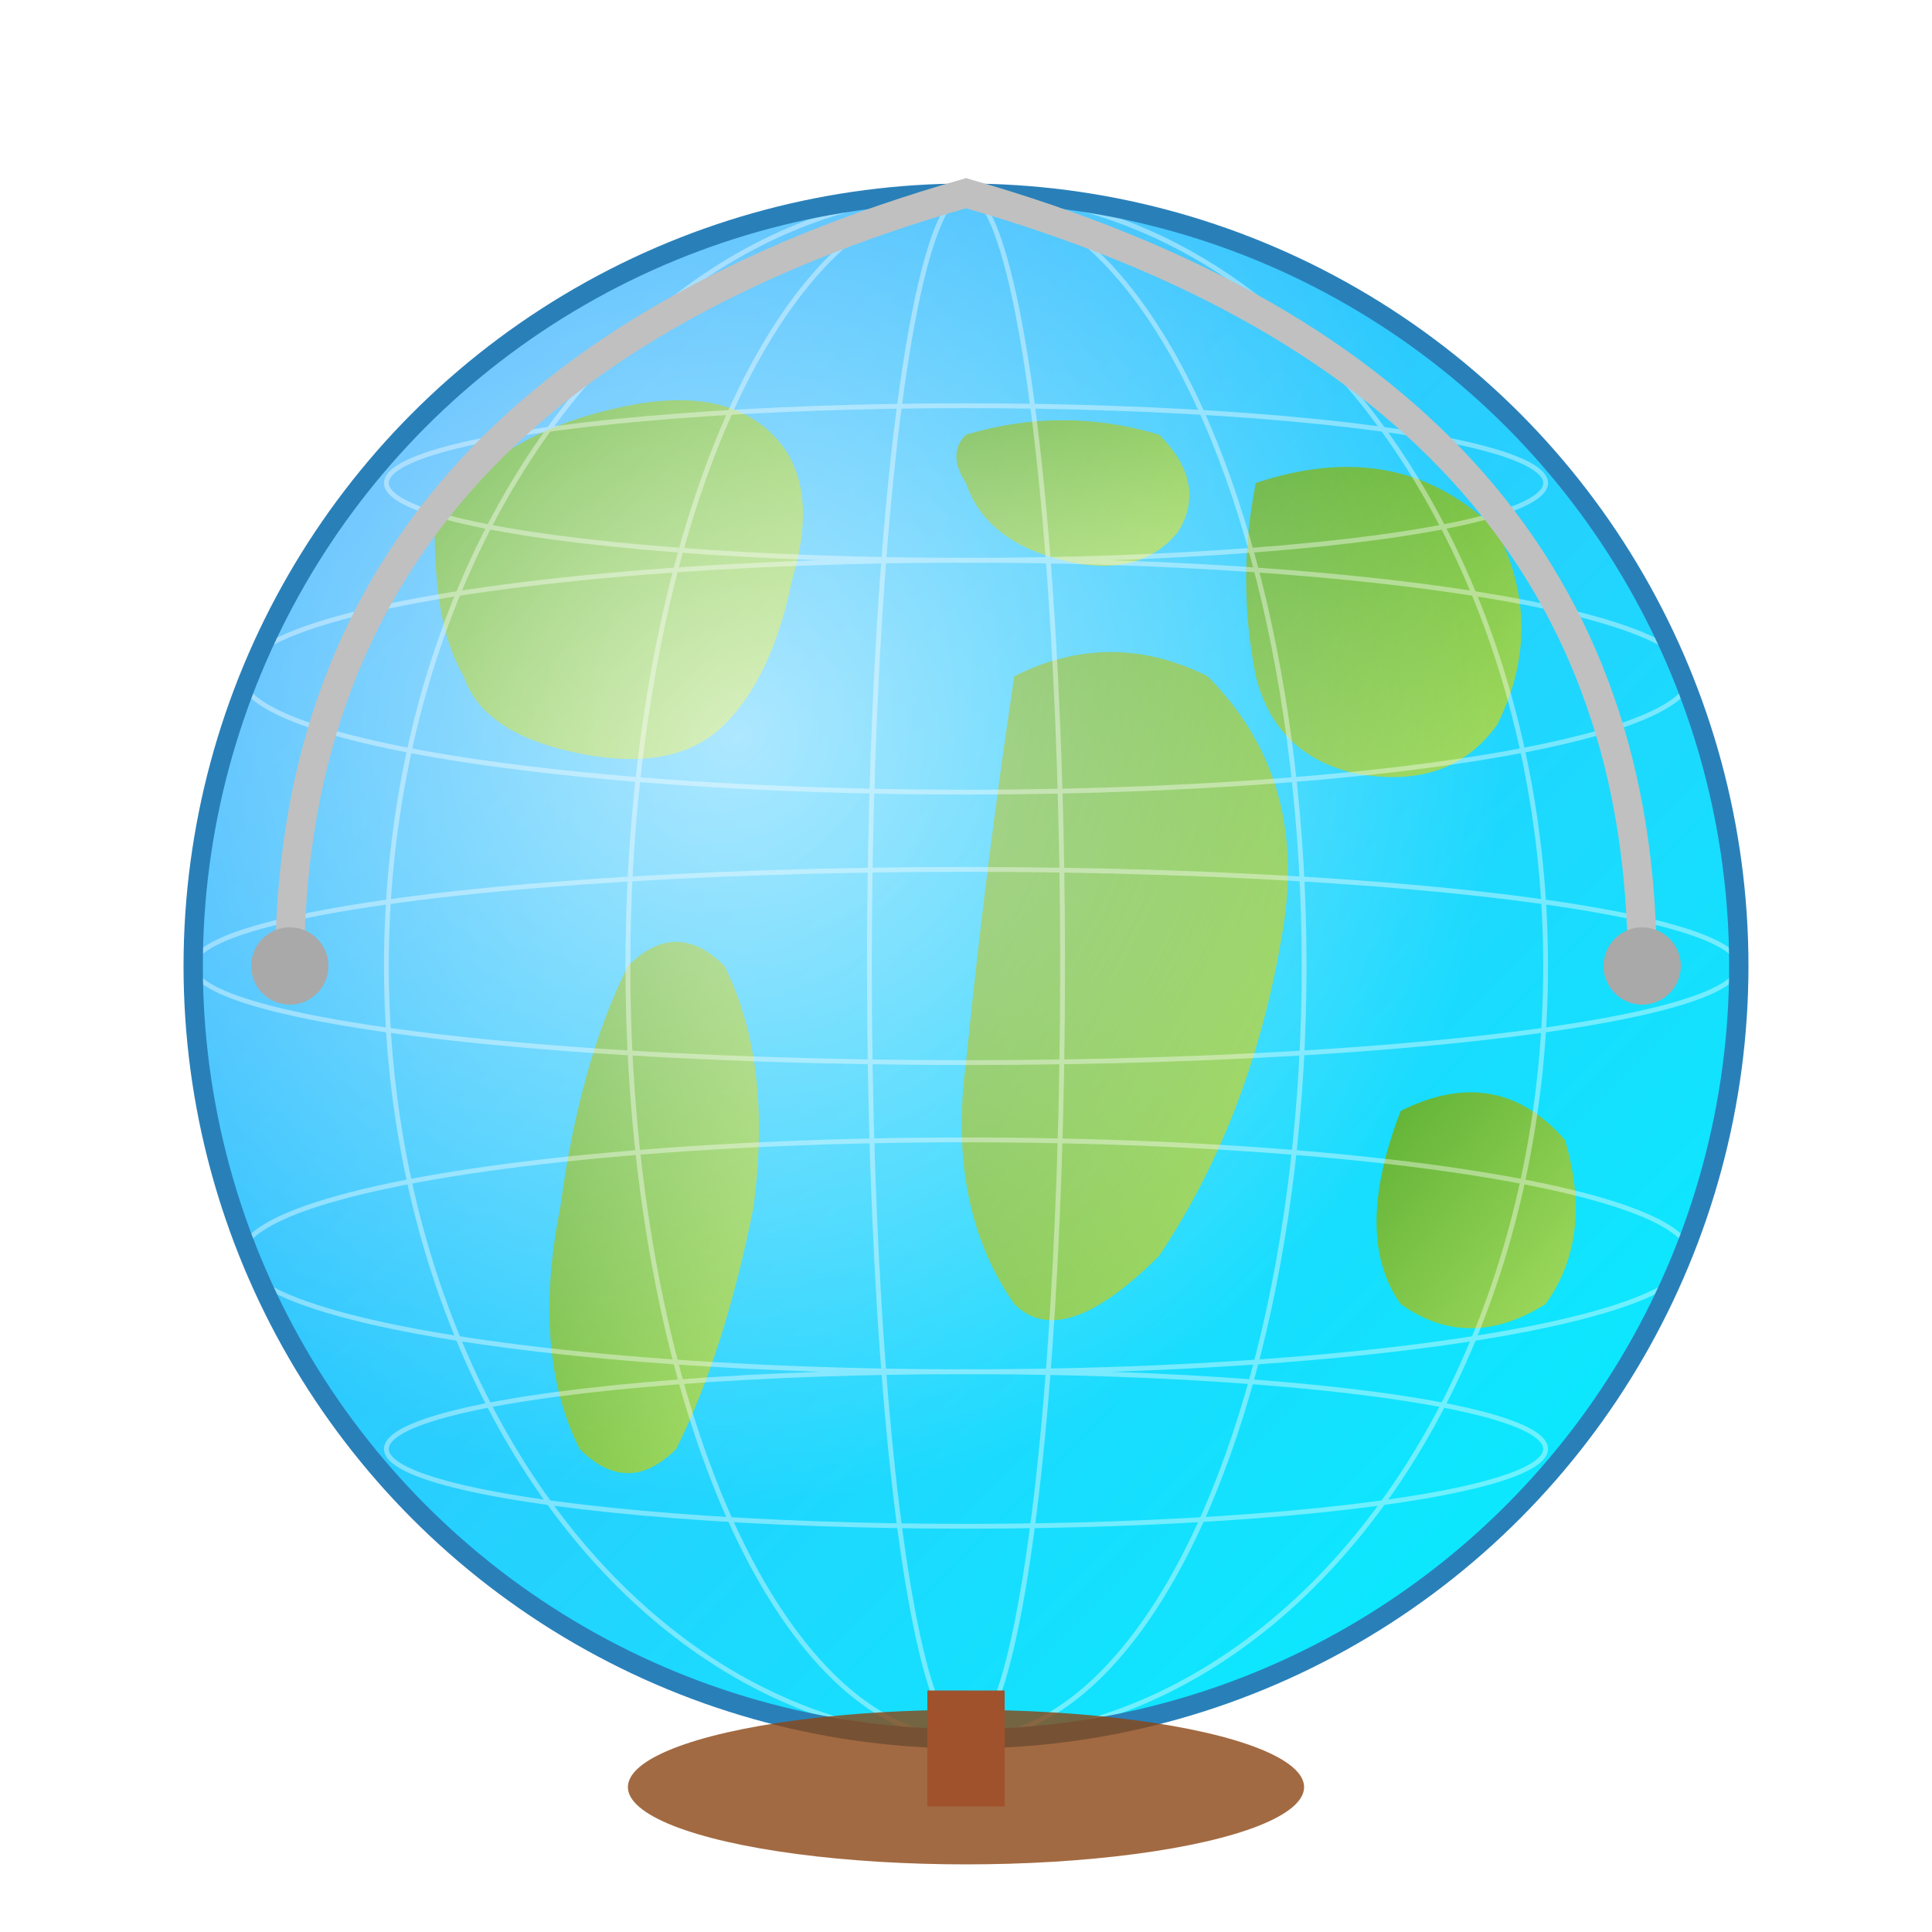 <svg xmlns="http://www.w3.org/2000/svg" viewBox="0 0 200 200">
  <defs>
    <!-- Gradient for the ocean -->
    <linearGradient id="oceanGradient" x1="0%" y1="0%" x2="100%" y2="100%">
      <stop offset="0%" style="stop-color:#4facfe"/>
      <stop offset="100%" style="stop-color:#00f2fe"/>
    </linearGradient>
    
    <!-- Gradient for the continents -->
    <linearGradient id="landGradient" x1="0%" y1="0%" x2="100%" y2="100%">
      <stop offset="0%" style="stop-color:#56ab2f"/>
      <stop offset="100%" style="stop-color:#a8e063"/>
    </linearGradient>
    
    <!-- Gradient for the highlight -->
    <radialGradient id="highlight" cx="35%" cy="35%" r="50%">
      <stop offset="0%" style="stop-color:rgba(255,255,255,0.6)"/>
      <stop offset="100%" style="stop-color:rgba(255,255,255,0)"/>
    </radialGradient>
    
    <!-- Shadow -->
    <filter id="shadow" x="-20%" y="-20%" width="140%" height="140%">
      <feDropShadow dx="3" dy="5" stdDeviation="5" flood-color="rgba(0,0,0,0.3)"/>
    </filter>
    
    <!-- Mask for the globe -->
    <clipPath id="globeClip">
      <circle cx="100" cy="100" r="80"/>
    </clipPath>
  </defs>
  
  <!-- Globe base (ocean) -->
  <circle cx="100" cy="100" r="80" fill="url(#oceanGradient)" filter="url(#shadow)"/>
  
  <!-- Container with mask for continents -->
  <g clip-path="url(#globeClip)">
    <!-- North America -->
    <path d="M45 55 Q50 45 65 42 Q75 40 80 45 Q85 50 82 60 Q80 70 75 75 Q70 80 60 78 Q50 76 48 70 Q45 65 45 55Z" 
          fill="url(#landGradient)"/>
    
    <!-- South America -->
    <path d="M65 100 Q70 95 75 100 Q80 110 78 125 Q75 140 70 150 Q65 155 60 150 Q55 140 58 125 Q60 110 65 100Z" 
          fill="url(#landGradient)"/>
    
    <!-- Europe -->
    <path d="M100 45 Q110 42 120 45 Q125 50 122 55 Q118 60 110 58 Q102 56 100 50 Q98 47 100 45Z" 
          fill="url(#landGradient)"/>
    
    <!-- Africa -->
    <path d="M105 70 Q115 65 125 70 Q135 80 133 95 Q130 115 120 130 Q110 140 105 135 Q98 125 100 110 Q102 90 105 70Z" 
          fill="url(#landGradient)"/>
    
    <!-- Asia partially visible -->
    <path d="M130 50 Q145 45 155 55 Q160 65 155 75 Q150 82 140 80 Q132 78 130 70 Q128 60 130 50Z" 
          fill="url(#landGradient)"/>
    
    <!-- Australia partially -->
    <path d="M145 115 Q155 110 162 118 Q165 128 160 135 Q152 140 145 135 Q140 128 145 115Z" 
          fill="url(#landGradient)"/>
  </g>
  
  <!-- Meridian lines -->
  <g stroke="#ffffff" stroke-width="0.5" fill="none" opacity="0.4" clip-path="url(#globeClip)">
    <!-- Vertical meridians -->
    <ellipse cx="100" cy="100" rx="80" ry="80"/>
    <ellipse cx="100" cy="100" rx="60" ry="80"/>
    <ellipse cx="100" cy="100" rx="35" ry="80"/>
    <ellipse cx="100" cy="100" rx="10" ry="80"/>
    
    <!-- Horizontal parallels -->
    <ellipse cx="100" cy="100" rx="80" ry="10"/>
    <ellipse cx="100" cy="70" rx="75" ry="12"/>
    <ellipse cx="100" cy="130" rx="75" ry="12"/>
    <ellipse cx="100" cy="50" rx="60" ry="8"/>
    <ellipse cx="100" cy="150" rx="60" ry="8"/>
  </g>
  
  <!-- Highlight on the globe -->
  <circle cx="100" cy="100" r="80" fill="url(#highlight)"/>
  
  <!-- Globe outline -->
  <circle cx="100" cy="100" r="80" fill="none" stroke="#2980b9" stroke-width="2"/>
  
  <!-- Globe stand -->
  <ellipse cx="100" cy="185" rx="35" ry="8" fill="#8B4513" opacity="0.8"/>
  <rect x="96" y="175" width="8" height="12" fill="#A0522D"/>
  
  <!-- Mounting arc -->
  <path d="M30 100 Q30 40 100 20 Q170 40 170 100" 
        fill="none" stroke="#C0C0C0" stroke-width="3" stroke-linecap="round"/>
  <circle cx="30" cy="100" r="4" fill="#A9A9A9"/>
  <circle cx="170" cy="100" r="4" fill="#A9A9A9"/>
</svg>
